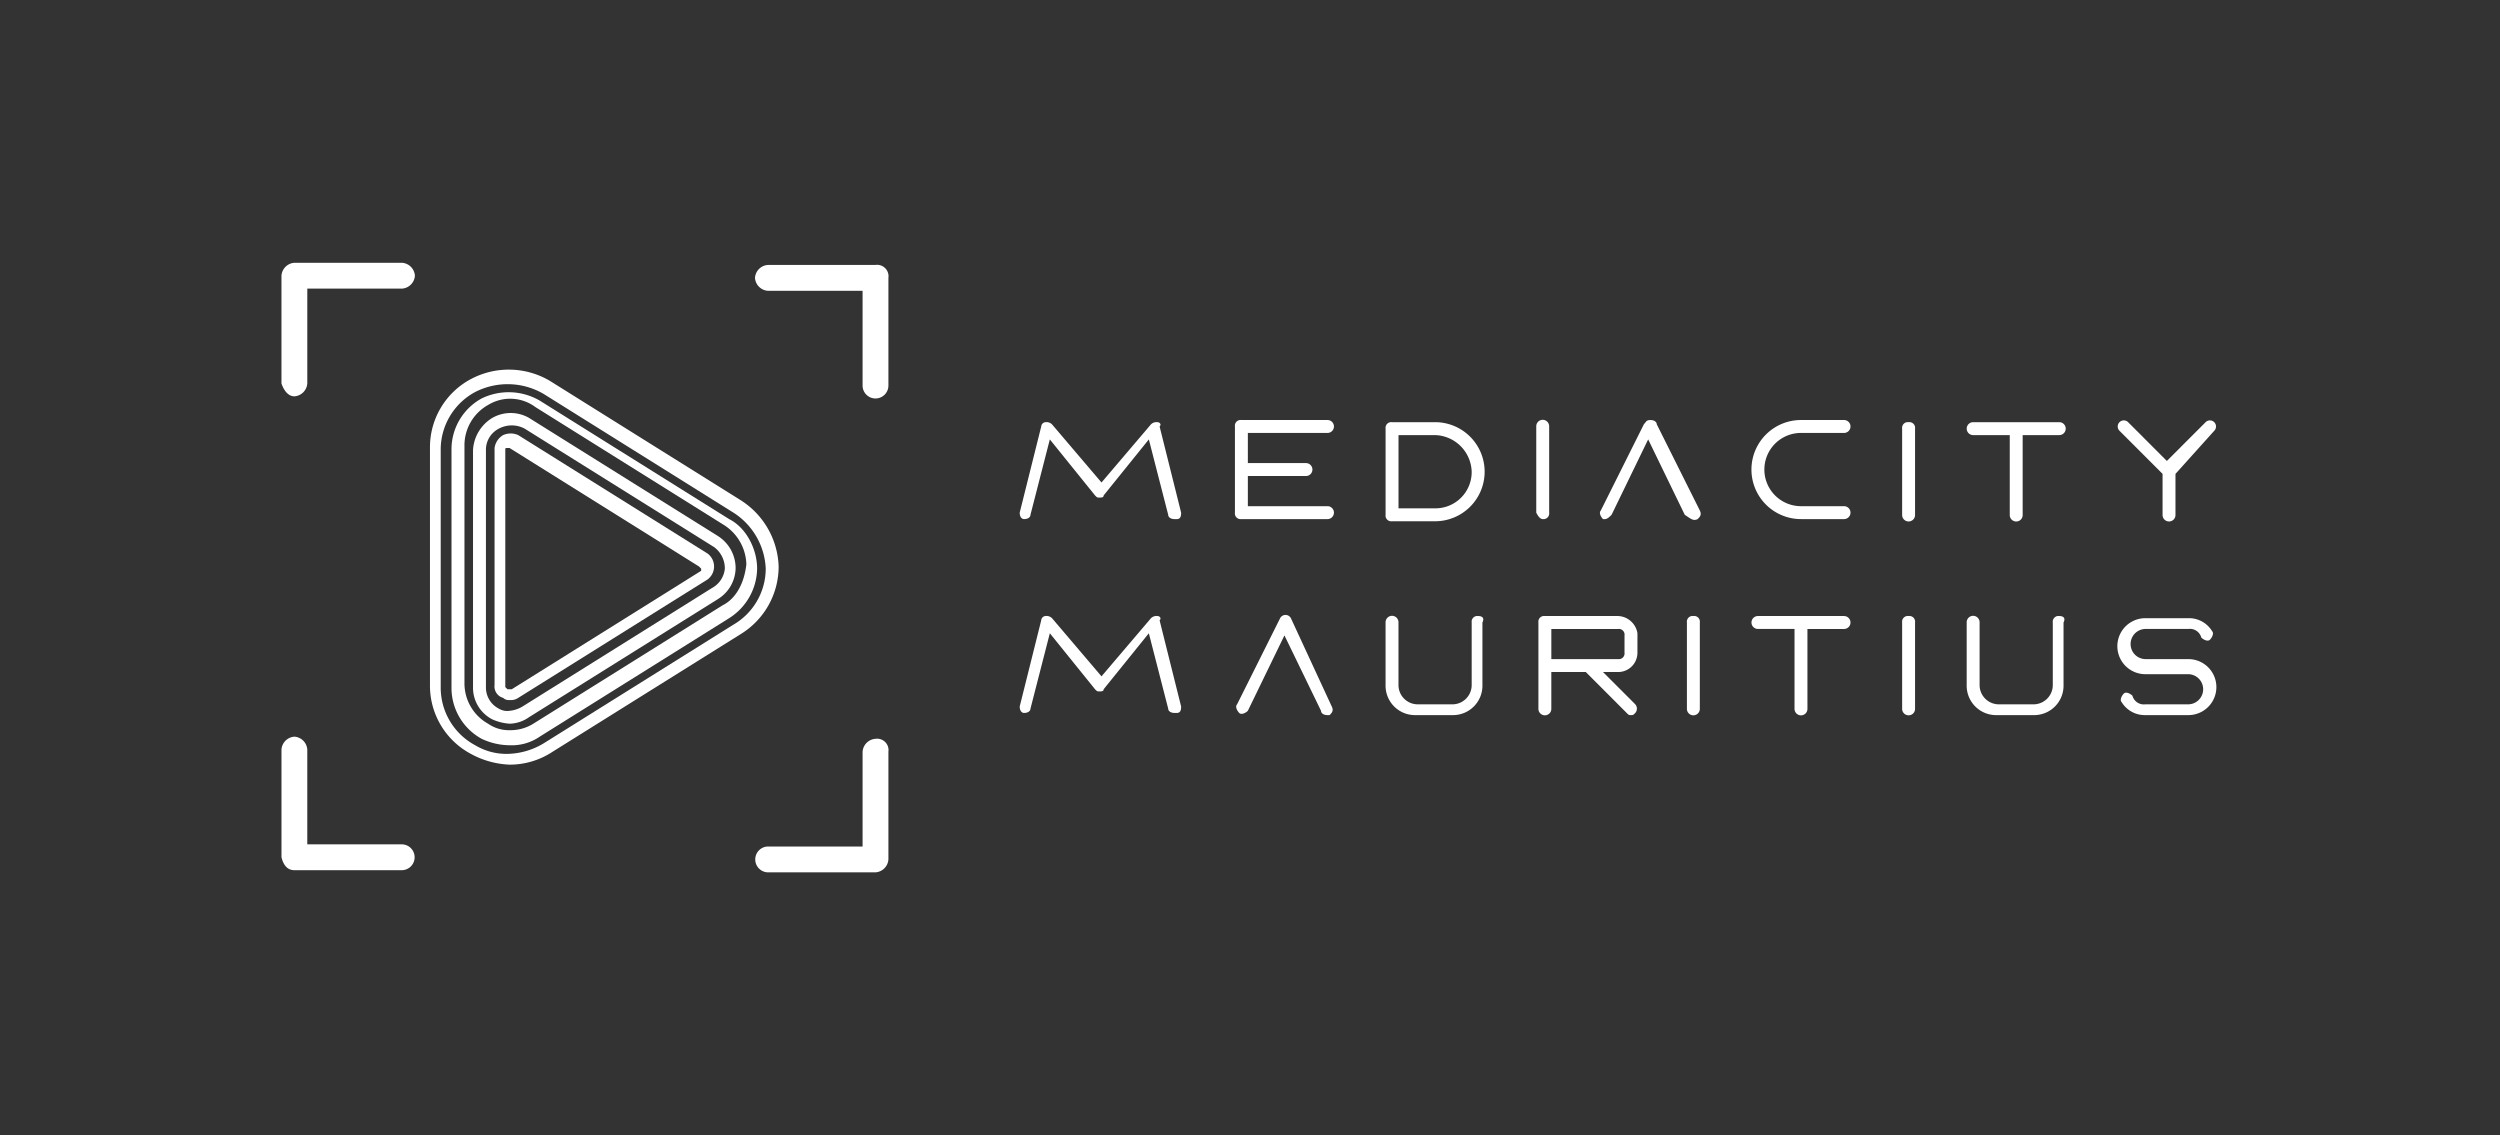 <?xml version="1.0" encoding="UTF-8"?> <svg xmlns="http://www.w3.org/2000/svg" xmlns:xlink="http://www.w3.org/1999/xlink" width="370" height="168" viewBox="0 0 370 168"><rect x="0" y="0" width="370" height="168" fill="#333333" stroke="none"/><defs><clipPath id="clip-path"><rect id="Image_4" data-name="Image 4" width="370" height="168" transform="translate(744 126)" fill="#fff"></rect></clipPath></defs><g id="Groupe_de_masques_44" data-name="Groupe de masques 44" transform="translate(-744 -126)" clip-path="url(#clip-path)"><g id="MCM_LOGO-B" transform="translate(746.795 126)"><rect id="Rectangle_44" data-name="Rectangle 44" width="364.409" height="168" fill="none"></rect><g id="Groupe_8578" data-name="Groupe 8578" transform="translate(38.862 38.892)"><g id="Groupe_8574" data-name="Groupe 8574" transform="translate(109.259 23.271)"><path id="Tracé_13918" data-name="Tracé 13918" d="M113.271,53.569a.9.9,0,0,0-1.593,0l-6.371,12.751c-.319.319,0,.956.319,1.275s.956,0,1.274-.319l5.415-11.157,5.415,11.157c0,.319.319.638.956.638H119c.319-.319.637-.638.319-1.275Z" transform="translate(-73.135 -24.241)" fill="#fff"></path><path id="Tracé_13919" data-name="Tracé 13919" d="M131.781,53.184a.845.845,0,0,0-.956.956v9.245a2.856,2.856,0,0,1-2.867,2.869h-5.1a2.856,2.856,0,0,1-2.867-2.869V54.14a.956.956,0,1,0-1.911,0v9.245a4.356,4.356,0,0,0,4.46,4.463h5.415a4.356,4.356,0,0,0,4.46-4.463V54.14C132.736,53.5,132.418,53.184,131.781,53.184Z" transform="translate(-63.932 -24.175)" fill="#fff"></path><path id="Tracé_13920" data-name="Tracé 13920" d="M145.073,53.184a.845.845,0,0,0-.956.956V66.892a.956.956,0,1,0,1.911,0V54.14A.845.845,0,0,0,145.073,53.184Z" transform="translate(-45.37 -24.175)" fill="#fff"></path><path id="Tracé_13921" data-name="Tracé 13921" d="M163.669,53.184a.845.845,0,0,0-.956.956V66.892a.956.956,0,1,0,1.911,0V54.14A.845.845,0,0,0,163.669,53.184Z" transform="translate(-32.112 -24.175)" fill="#fff"></path><path id="Tracé_13922" data-name="Tracé 13922" d="M163.394,53.184H150.652a.956.956,0,0,0,0,1.913h5.415v11.8a.956.956,0,1,0,1.911,0V55.1h5.415a.956.956,0,0,0,0-1.913Z" transform="translate(-41.393 -24.175)" fill="#fff"></path><path id="Tracé_13923" data-name="Tracé 13923" d="M143.073,53.184h-10.83a.845.845,0,0,0-.956.956V66.892a.956.956,0,1,0,1.911,0V61.472h5.1l6.052,6.057c.319.319.319.319.637.319s.319,0,.637-.319a.97.97,0,0,0,0-1.275l-4.778-4.782h2.23a2.856,2.856,0,0,0,2.867-2.869V55.734A3.02,3.02,0,0,0,143.073,53.184Zm.956,5.419a.845.845,0,0,1-.956.956H133.2V55.1h9.875a.845.845,0,0,1,.956.956Z" transform="translate(-54.518 -24.175)" fill="#fff"></path><path id="Tracé_13924" data-name="Tracé 13924" d="M181.989,53.184a.845.845,0,0,0-.956.956v9.245a2.856,2.856,0,0,1-2.867,2.869h-5.1a2.856,2.856,0,0,1-2.867-2.869V54.14a.956.956,0,1,0-1.911,0v9.245a4.356,4.356,0,0,0,4.46,4.463h5.415a4.356,4.356,0,0,0,4.46-4.463V54.14C182.945,53.5,182.627,53.184,181.989,53.184Z" transform="translate(-28.135 -24.175)" fill="#fff"></path><path id="Tracé_13925" data-name="Tracé 13925" d="M106.857,53.184a1.17,1.17,0,0,0-.956.319L98.575,62.11,91.249,53.5a1.17,1.17,0,0,0-.956-.319.685.685,0,0,0-.637.638L86.471,66.573c0,.638.319.956.637.956.637,0,.956-.319.956-.638L90.93,55.734l6.689,8.288c.319.319.319.319.637.319s.637,0,.637-.319l6.689-8.288,2.867,11.157c0,.319.319.638.956.638h.319c.637,0,.637-.638.637-.956l-3.185-12.751C107.494,53.5,107.176,53.184,106.857,53.184Z" transform="translate(-86.471 -24.175)" fill="#fff"></path><path id="Tracé_13926" data-name="Tracé 13926" d="M191.821,59.427H185.45a2.232,2.232,0,0,1,0-4.463h6.371a1.747,1.747,0,0,1,1.911,1.275c.319.319.956.638,1.274.319s.637-.956.319-1.275a4,4,0,0,0-3.5-1.913H185.45a4.144,4.144,0,0,0,0,8.288h6.371a2.232,2.232,0,0,1,0,4.463H185.45a1.747,1.747,0,0,1-1.911-1.275c-.319-.319-.956-.638-1.274-.319s-.637.956-.318,1.275a4,4,0,0,0,3.5,1.913h6.371a4.144,4.144,0,0,0,0-8.288Z" transform="translate(-18.854 -24.042)" fill="#fff"></path><path id="Tracé_13927" data-name="Tracé 13927" d="M157.023,38.175h6.371a.956.956,0,0,0,0-1.913h-6.371a7.332,7.332,0,0,0,0,14.664h6.371a.956.956,0,0,0,0-1.913h-6.371a5.419,5.419,0,0,1,0-10.839Z" transform="translate(-41.393 -36.262)" fill="#fff"></path><path id="Tracé_13928" data-name="Tracé 13928" d="M163.669,36.448a.845.845,0,0,0-.956.956V50.156a.956.956,0,1,0,1.911,0V37.4A.845.845,0,0,0,163.669,36.448Z" transform="translate(-32.112 -36.129)" fill="#fff"></path><path id="Tracé_13929" data-name="Tracé 13929" d="M181.989,36.448H169.248a.956.956,0,0,0,0,1.913h5.415v11.8a.956.956,0,1,0,1.911,0v-11.8h5.415a.956.956,0,0,0,0-1.913Z" transform="translate(-28.135 -36.129)" fill="#fff"></path><path id="Tracé_13930" data-name="Tracé 13930" d="M187.965,44.2v6.057a.956.956,0,1,0,1.911,0V44.2l5.734-6.376a.9.9,0,0,0-1.274-1.275L188.6,42.286l-5.734-5.738a.9.9,0,0,0-1.274,1.275Z" transform="translate(-18.821 -36.229)" fill="#fff"></path><path id="Tracé_13931" data-name="Tracé 13931" d="M106.857,36.448a1.17,1.17,0,0,0-.956.319l-7.326,8.607-7.326-8.607a1.17,1.17,0,0,0-.956-.319.685.685,0,0,0-.637.638L86.471,49.837c0,.638.319.956.637.956.637,0,.956-.319.956-.638L90.93,39l6.689,8.288c.319.319.319.319.637.319s.637,0,.637-.319L105.583,39l2.867,11.158c0,.319.319.638.956.638h.319c.637,0,.637-.638.637-.956l-3.185-12.751C107.494,36.767,107.176,36.448,106.857,36.448Z" transform="translate(-86.471 -36.129)" fill="#fff"></path><path id="Tracé_13932" data-name="Tracé 13932" d="M132.056,50.926a.845.845,0,0,0,.956-.956V37.218a.956.956,0,1,0-1.911,0V49.97Q131.578,50.926,132.056,50.926Z" transform="translate(-54.651 -36.262)" fill="#fff"></path><path id="Tracé_13933" data-name="Tracé 13933" d="M125.41,36.448h-6.371a.845.845,0,0,0-.956.956V50.156a.845.845,0,0,0,.956.956h6.371a7.332,7.332,0,0,0,0-14.664Zm0,12.751h-5.415V38.361h5.415a5.584,5.584,0,0,1,5.415,5.419A5.371,5.371,0,0,1,125.41,49.2Z" transform="translate(-63.932 -36.129)" fill="#fff"></path><path id="Tracé_13934" data-name="Tracé 13934" d="M151.069,50.926c.319-.319.637-.638.319-1.275L145.016,36.9c0-.319-.319-.638-.956-.638s-.637.319-.956.638l-6.371,12.751c-.319.319,0,.956.319,1.275h.319c.319,0,.637-.319.956-.638l5.415-11.158,5.415,11.158C150.113,50.926,150.431,51.245,151.069,50.926Z" transform="translate(-50.729 -36.262)" fill="#fff"></path><path id="Tracé_13935" data-name="Tracé 13935" d="M118.764,38.175a.956.956,0,0,0,0-1.913H106.022a.845.845,0,0,0-.956.956V49.97a.845.845,0,0,0,.956.956h12.742a.956.956,0,0,0,0-1.913H106.978V44.55h8.6a.956.956,0,0,0,0-1.913h-8.6V38.175h11.786Z" transform="translate(-73.212 -36.262)" fill="#fff"></path></g><g id="Groupe_8577" data-name="Groupe 8577"><g id="Groupe_8575" data-name="Groupe 8575"><path id="Tracé_13936" data-name="Tracé 13936" d="M81.436,22.873H65.509A2.056,2.056,0,0,0,63.6,24.786,2.056,2.056,0,0,0,65.509,26.7H79.525V40.725a1.911,1.911,0,1,0,3.822,0V24.786A1.69,1.69,0,0,0,81.436,22.873Z" transform="translate(6.481 -22.554)" fill="#fff"></path><path id="Tracé_13937" data-name="Tracé 13937" d="M24.6,83.362H40.525a1.913,1.913,0,0,0,0-3.825H26.509V65.51A2.056,2.056,0,0,0,24.6,63.6a2.056,2.056,0,0,0-1.911,1.913V81.45Q23.165,83.362,24.6,83.362Z" transform="translate(-22.687 6.535)" fill="#fff"></path><path id="Tracé_13938" data-name="Tracé 13938" d="M24.6,42.452a2.056,2.056,0,0,0,1.911-1.913V26.512H40.525A2.056,2.056,0,0,0,42.436,24.6a2.056,2.056,0,0,0-1.911-1.913H24.6A2.056,2.056,0,0,0,22.687,24.6V40.539C23.005,41.5,23.643,42.452,24.6,42.452Z" transform="translate(-22.687 -22.687)" fill="#fff"></path><path id="Tracé_13939" data-name="Tracé 13939" d="M81.436,63.784A2.056,2.056,0,0,0,79.525,65.7V79.723H65.509a1.913,1.913,0,0,0,0,3.825H81.436a2.056,2.056,0,0,0,1.911-1.913V65.7A1.69,1.69,0,0,0,81.436,63.784Z" transform="translate(6.481 6.668)" fill="#fff"></path></g><g id="Groupe_8576" data-name="Groupe 8576" transform="translate(21.979 15.817)"><path id="Tracé_13940" data-name="Tracé 13940" d="M81.388,51.163,53.356,33.63a11.939,11.939,0,0,0-11.786-.319,11.426,11.426,0,0,0-6.052,10.2V78.578a11.426,11.426,0,0,0,6.052,10.2A12.972,12.972,0,0,0,47.3,90.373a11.479,11.479,0,0,0,6.371-1.913L81.706,70.927a11.743,11.743,0,0,0,5.415-9.882A12.071,12.071,0,0,0,81.388,51.163Zm-.956,18.49L52.4,87.185a10.733,10.733,0,0,1-5.415,1.594A8.984,8.984,0,0,1,42.207,87.5a9.673,9.673,0,0,1-5.1-8.607V43.831a9.673,9.673,0,0,1,5.1-8.607,10.548,10.548,0,0,1,10.193.319L80.432,53.075a10.356,10.356,0,0,1,4.778,8.288A9.608,9.608,0,0,1,80.432,69.652Z" transform="translate(-35.518 -31.914)" fill="#fff"></path><path id="Tracé_13941" data-name="Tracé 13941" d="M78.469,52.638,50.438,35.1a9.149,9.149,0,0,0-8.6-.319,8.586,8.586,0,0,0-4.46,7.651V77.5a8.586,8.586,0,0,0,4.46,7.651,9.8,9.8,0,0,0,4.141.956,7.309,7.309,0,0,0,4.46-1.275L78.469,67.3A8.837,8.837,0,0,0,82.61,59.97C82.61,57.1,81.018,53.913,78.469,52.638Zm-.956,12.751L49.482,82.922a6.418,6.418,0,0,1-3.5.956,5.379,5.379,0,0,1-3.185-.956,6.836,6.836,0,0,1-3.5-6.057V41.8a6.836,6.836,0,0,1,3.5-6.057,6.26,6.26,0,0,1,7.008.319L77.832,53.594a7.124,7.124,0,0,1,3.185,5.738C80.7,62.2,79.425,64.433,77.514,65.389Z" transform="translate(-34.192 -30.519)" fill="#fff"></path><path id="Tracé_13942" data-name="Tracé 13942" d="M75.551,53.908,47.519,36.375a5.469,5.469,0,0,0-5.415,0,5.926,5.926,0,0,0-2.867,4.782V76.223A5.26,5.26,0,0,0,42.1,81a7.492,7.492,0,0,0,2.548.638,5.135,5.135,0,0,0,2.867-.956L75.551,63.153A5.494,5.494,0,0,0,78.1,58.69,5.622,5.622,0,0,0,75.551,53.908ZM74.6,61.559,46.564,79.092a4.525,4.525,0,0,1-1.911.638,2.385,2.385,0,0,1-1.593-.319,3.507,3.507,0,0,1-1.911-3.188V41.157a3.507,3.507,0,0,1,1.911-3.188,4.059,4.059,0,0,1,3.822,0L74.914,55.5a3.924,3.924,0,0,1,1.593,3.188A3.664,3.664,0,0,1,74.6,61.559Z" transform="translate(-32.866 -29.24)" fill="#fff"></path><path id="Tracé_13943" data-name="Tracé 13943" d="M44.6,37.663a2.719,2.719,0,0,0-2.23,0A2.621,2.621,0,0,0,41.1,39.576V74.642a1.748,1.748,0,0,0,1.274,1.913,1.17,1.17,0,0,0,.956.319,1.914,1.914,0,0,0,1.274-.319L72.632,59.022a2.392,2.392,0,0,0,0-3.825ZM71.677,57.747,43.645,75.28h-.637l-.319-.319V39.895c0-.319,0-.319.319-.319h.319L71.358,57.109l.319.319Z" transform="translate(-31.541 -27.978)" fill="#fff"></path></g></g></g></g></g></svg> 